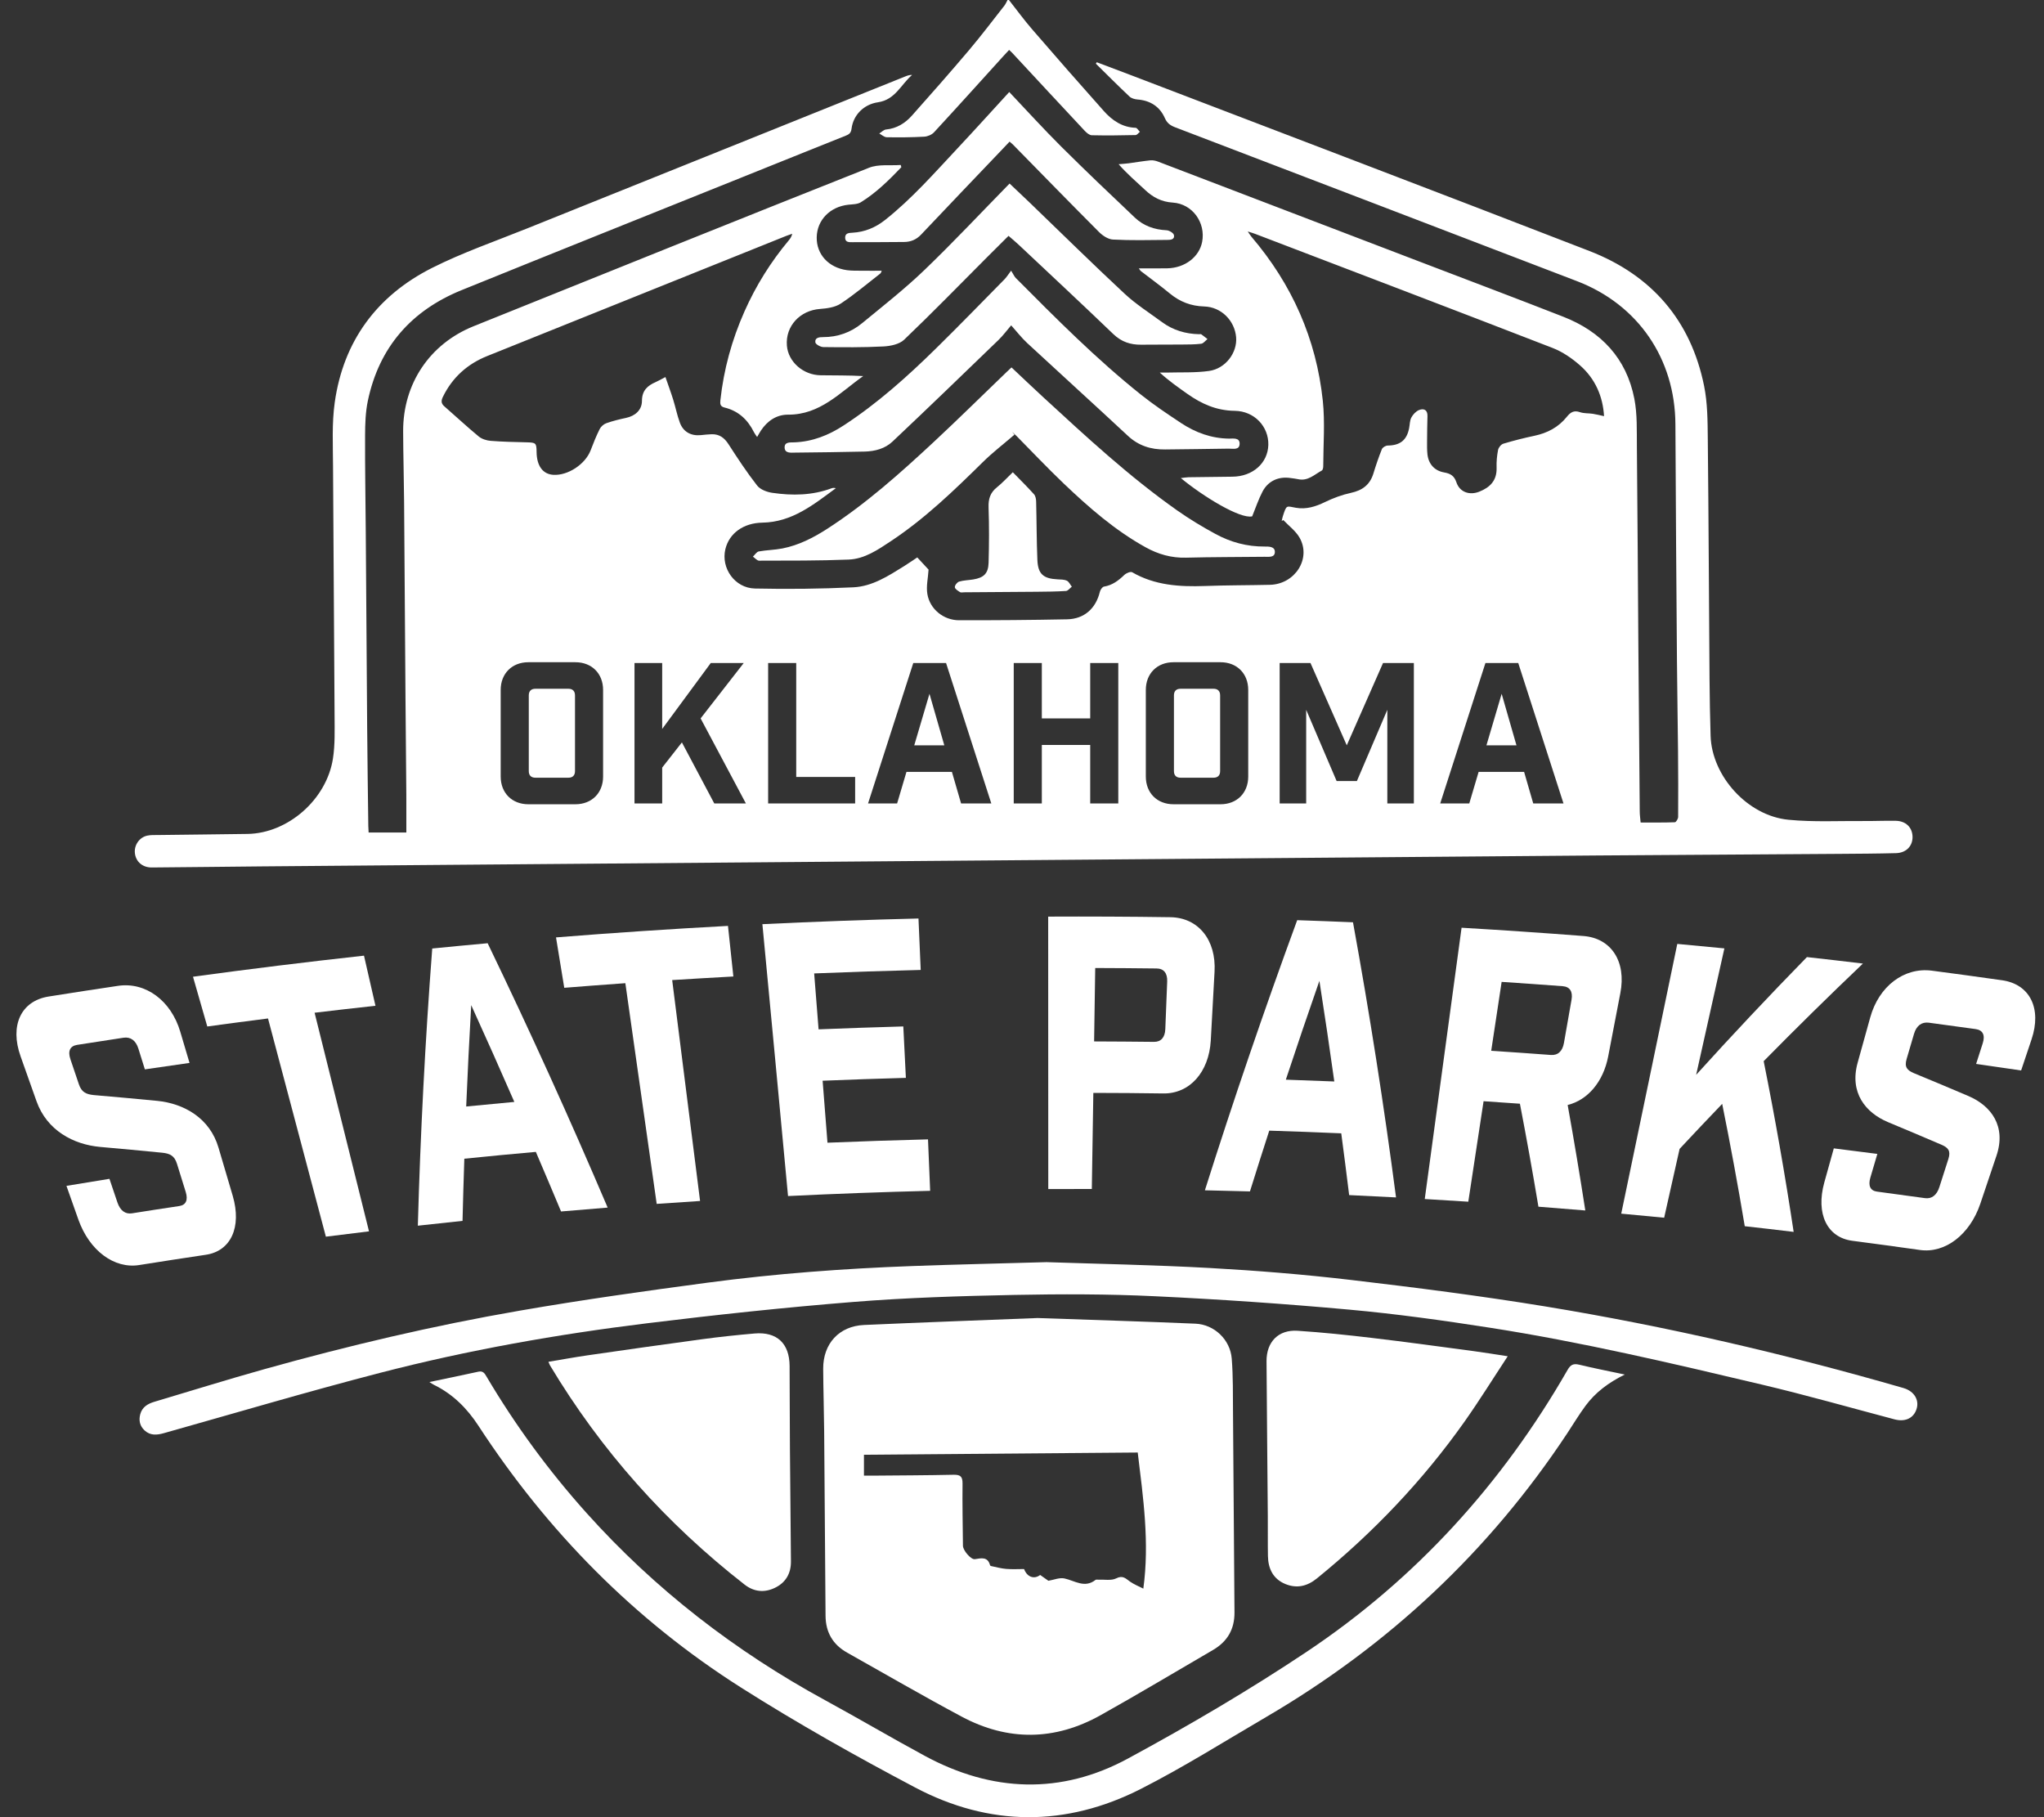 <svg width="90" height="80" viewBox="0 0 90 80" fill="none" xmlns="http://www.w3.org/2000/svg">
<rect x="0" y="0" width="90" height="80" fill="#333333" stroke="none"/>
<path d="M54.291 62.188C54.284 61.395 54.298 60.6 54.235 59.811C54.169 58.979 53.47 58.311 52.64 58.274C50.395 58.178 48.148 58.111 45.688 58.025C43.28 58.12 40.663 58.215 38.047 58.331C36.949 58.379 36.241 59.151 36.246 60.257C36.251 61.171 36.281 62.083 36.289 62.997C36.312 65.707 36.332 68.418 36.35 71.128C36.354 71.856 36.667 72.399 37.299 72.755C38.978 73.698 40.644 74.666 42.343 75.573C44.38 76.66 46.445 76.638 48.462 75.509C50.126 74.579 51.761 73.598 53.408 72.64C54.044 72.27 54.362 71.725 54.356 70.982C54.331 68.05 54.315 65.119 54.291 62.188ZM50.342 69.938C50.149 69.839 49.938 69.756 49.758 69.63C49.568 69.497 49.444 69.336 49.147 69.487C48.93 69.596 48.623 69.531 48.357 69.544C48.317 69.546 48.264 69.532 48.239 69.553C47.759 69.932 47.328 69.59 46.869 69.49C46.653 69.443 46.402 69.552 46.162 69.592C46.048 69.511 45.922 69.423 45.8 69.337C45.53 69.541 45.223 69.427 45.092 69.076C44.83 69.076 44.564 69.092 44.301 69.07C44.079 69.052 43.862 68.989 43.643 68.945C43.625 68.941 43.598 68.927 43.595 68.914C43.492 68.521 43.212 68.597 42.925 68.641C42.752 68.668 42.401 68.255 42.4 68.051C42.391 67.139 42.371 66.226 42.382 65.313C42.385 65.01 42.293 64.919 41.99 64.925C40.807 64.951 39.621 64.953 38.438 64.964C38.318 64.965 38.199 64.964 38.041 64.964C38.041 64.646 38.041 64.369 38.041 64.044C42.071 64.011 46.097 63.978 50.096 63.946C50.338 65.95 50.62 67.905 50.342 69.938Z" fill="white"/>
<path d="M83.808 61.106C78.617 59.608 73.361 58.387 68.03 57.513C65.194 57.049 62.34 56.685 59.486 56.349C57.425 56.107 55.354 55.938 53.282 55.823C50.798 55.686 48.309 55.641 46.081 55.565C43.933 55.627 42.046 55.668 40.161 55.737C37.153 55.847 34.152 56.07 31.169 56.467C28.399 56.836 25.63 57.225 22.878 57.702C19.078 58.359 15.325 59.245 11.61 60.285C10 60.736 8.404 61.235 6.801 61.711C6.508 61.798 6.262 61.941 6.176 62.258C6.103 62.529 6.156 62.78 6.367 62.974C6.618 63.205 6.905 63.181 7.214 63.094C10.383 62.202 13.541 61.266 16.729 60.44C20.6 59.437 24.538 58.741 28.507 58.254C31.53 57.883 34.562 57.558 37.599 57.315C39.947 57.127 42.307 57.056 44.663 57.008C46.719 56.967 48.781 56.967 50.835 57.065C53.698 57.2 56.561 57.397 59.416 57.656C61.49 57.844 63.558 58.133 65.616 58.454C69.646 59.082 73.614 60.018 77.579 60.956C79.537 61.419 81.474 61.972 83.419 62.486C83.851 62.6 84.204 62.463 84.357 62.114C84.546 61.687 84.317 61.253 83.808 61.106Z" fill="white"/>
<path d="M69.02 60.313C66.137 65.331 62.332 69.52 57.52 72.729C54.988 74.418 52.347 75.965 49.67 77.416C46.715 79.018 43.679 78.901 40.721 77.301C39.248 76.505 37.804 75.653 36.333 74.852C32.366 72.69 28.841 69.97 25.821 66.603C24.161 64.751 22.696 62.755 21.43 60.615C21.345 60.472 21.277 60.341 21.065 60.387C20.374 60.54 19.679 60.681 18.907 60.843C19.019 60.913 19.058 60.942 19.103 60.964C19.938 61.372 20.564 61.998 21.07 62.774C24.106 67.43 27.937 71.315 32.628 74.293C35.115 75.871 37.692 77.319 40.297 78.694C43.565 80.419 46.937 80.43 50.232 78.756C52.125 77.794 53.928 76.655 55.764 75.582C61.139 72.438 65.573 68.295 69.011 63.095C69.276 62.694 69.524 62.279 69.809 61.893C70.244 61.303 70.818 60.871 71.541 60.513C70.82 60.36 70.173 60.234 69.533 60.079C69.277 60.018 69.153 60.081 69.02 60.313Z" fill="white"/>
<path d="M32.783 69.759C33.193 70.079 33.652 70.126 34.113 69.906C34.59 69.68 34.83 69.276 34.826 68.744C34.813 67.109 34.794 65.473 34.782 63.838C34.773 62.603 34.774 61.368 34.767 60.133C34.761 59.143 34.208 58.621 33.225 58.706C32.457 58.772 31.689 58.854 30.923 58.957C29.246 59.183 27.57 59.422 25.894 59.664C25.322 59.746 24.752 59.852 24.148 59.952C24.186 60.039 24.198 60.077 24.218 60.111C26.468 63.865 29.335 67.07 32.783 69.759Z" fill="white"/>
<path d="M55.829 68.507C55.84 69.062 56.058 69.512 56.591 69.733C57.097 69.942 57.556 69.838 57.988 69.486C60.462 67.475 62.644 65.188 64.486 62.584C65.133 61.669 65.724 60.715 66.387 59.708C65.82 59.622 65.358 59.545 64.895 59.483C63.406 59.285 61.917 59.079 60.426 58.903C59.332 58.773 58.235 58.658 57.136 58.586C56.288 58.53 55.761 59.078 55.767 59.93C55.782 62.207 55.805 64.484 55.823 66.761C55.828 67.343 55.818 67.926 55.829 68.507Z" fill="white"/>
<path d="M6.094 46.167C5.983 45.809 5.751 45.638 5.438 45.685C4.757 45.788 4.076 45.892 3.395 46C3.084 46.049 2.979 46.271 3.1 46.629C3.224 46.997 3.348 47.365 3.473 47.733C3.593 48.09 3.799 48.176 4.132 48.21C5.068 48.29 6.001 48.375 6.929 48.465C8.1 48.582 9.24 49.221 9.622 50.528C9.831 51.236 10.04 51.944 10.249 52.651C10.649 54.024 10.166 55.077 9.066 55.24C8.086 55.386 7.106 55.537 6.127 55.693C5.029 55.868 3.938 55.058 3.453 53.697C3.278 53.2 3.102 52.704 2.926 52.207C3.557 52.101 4.188 51.998 4.819 51.897C4.937 52.243 5.053 52.59 5.17 52.936C5.291 53.293 5.516 53.462 5.81 53.416C6.504 53.306 7.2 53.198 7.895 53.095C8.188 53.05 8.288 52.831 8.177 52.473C8.049 52.06 7.92 51.647 7.792 51.234C7.68 50.876 7.481 50.785 7.156 50.749C6.243 50.658 5.325 50.573 4.403 50.492C3.244 50.386 2.069 49.777 1.608 48.482C1.374 47.823 1.14 47.165 0.907 46.506C0.422 45.146 0.923 44.067 2.137 43.872C3.156 43.709 4.176 43.553 5.197 43.401C6.413 43.221 7.533 44.051 7.938 45.423C8.073 45.88 8.209 46.337 8.345 46.794C7.689 46.887 7.034 46.981 6.379 47.078C6.284 46.775 6.189 46.471 6.094 46.167Z" fill="white"/>
<path d="M13.852 44.585C14.653 47.793 15.451 51.001 16.248 54.209C15.614 54.285 14.982 54.364 14.349 54.444C13.502 51.241 12.653 48.039 11.801 44.837C10.91 44.951 10.018 45.068 9.127 45.19C8.917 44.459 8.707 43.73 8.498 43C11.003 42.657 13.513 42.348 16.027 42.072C16.195 42.807 16.363 43.542 16.532 44.278C15.638 44.376 14.745 44.478 13.852 44.585Z" fill="white"/>
<path d="M20.366 53.748C19.71 53.816 19.053 53.887 18.398 53.96C18.511 49.897 18.722 45.828 19.032 41.757C19.845 41.676 20.658 41.599 21.472 41.525C23.336 45.39 25.097 49.269 26.756 53.163C26.071 53.217 25.387 53.274 24.704 53.334C24.338 52.458 23.968 51.584 23.594 50.711C22.543 50.804 21.494 50.904 20.445 51.011C20.414 51.923 20.388 52.836 20.366 53.748ZM20.527 48.713C21.234 48.643 21.94 48.576 22.647 48.511C22.026 47.089 21.394 45.669 20.748 44.25C20.663 45.738 20.589 47.225 20.527 48.713Z" fill="white"/>
<path d="M29.597 43.147C30.008 46.389 30.417 49.63 30.825 52.872C30.188 52.913 29.551 52.956 28.915 53C28.457 49.761 27.996 46.523 27.535 43.284C26.638 43.348 25.741 43.415 24.845 43.487C24.724 42.747 24.603 42.008 24.482 41.268C27.003 41.067 29.528 40.898 32.054 40.762C32.133 41.505 32.212 42.246 32.291 42.989C31.393 43.038 30.494 43.091 29.597 43.147Z" fill="white"/>
<path d="M40.442 40.436C40.475 41.191 40.507 41.946 40.54 42.701C38.975 42.739 37.412 42.791 35.849 42.854C35.913 43.675 35.979 44.496 36.043 45.316C37.287 45.266 38.53 45.223 39.774 45.188C39.811 45.943 39.849 46.698 39.887 47.452C38.664 47.486 37.443 47.528 36.221 47.578C36.293 48.488 36.364 49.397 36.435 50.307C37.91 50.246 39.385 50.197 40.861 50.16C40.893 50.916 40.925 51.67 40.956 52.425C38.869 52.477 36.783 52.554 34.698 52.655C34.325 48.665 33.949 44.676 33.569 40.686C35.859 40.576 38.149 40.492 40.442 40.436Z" fill="white"/>
<path d="M51.532 40.379C52.763 40.396 53.558 41.381 53.478 42.779C53.423 43.788 53.367 44.798 53.312 45.808C53.231 47.206 52.379 48.154 51.225 48.138C50.197 48.123 49.169 48.115 48.141 48.114C48.119 49.524 48.096 50.934 48.074 52.344C47.435 52.342 46.796 52.343 46.157 52.347C46.159 48.349 46.157 44.351 46.153 40.353C47.946 40.345 49.739 40.353 51.532 40.379ZM50.811 45.867C51.119 45.871 51.295 45.673 51.31 45.307C51.337 44.607 51.365 43.908 51.393 43.209C51.407 42.842 51.243 42.64 50.926 42.636C50.026 42.625 49.125 42.619 48.224 42.616C48.208 43.693 48.192 44.77 48.175 45.848C49.054 45.851 49.932 45.857 50.811 45.867Z" fill="white"/>
<path d="M55.037 52.451C54.375 52.432 53.715 52.416 53.053 52.402C54.31 48.429 55.665 44.465 57.117 40.51C57.936 40.538 58.755 40.568 59.574 40.603C60.309 44.639 60.941 48.677 61.469 52.715C60.781 52.678 60.093 52.644 59.405 52.613C59.294 51.707 59.178 50.8 59.057 49.894C58.001 49.848 56.944 49.809 55.887 49.776C55.599 50.667 55.315 51.56 55.037 52.451ZM56.617 47.532C57.329 47.555 58.04 47.582 58.751 47.611C58.545 46.134 58.326 44.657 58.095 43.18C57.59 44.63 57.097 46.08 56.617 47.532Z" fill="white"/>
<path d="M67.739 53.124C67.487 51.613 67.215 50.101 66.924 48.59C66.391 48.552 65.857 48.516 65.324 48.48C65.1 49.955 64.876 51.429 64.651 52.904C64.012 52.862 63.373 52.823 62.734 52.786C63.277 48.805 63.817 44.825 64.355 40.843C66.144 40.948 67.932 41.069 69.72 41.207C70.95 41.302 71.615 42.333 71.346 43.72C71.168 44.65 70.988 45.581 70.81 46.511C70.593 47.634 69.903 48.431 69.026 48.646C69.305 50.194 69.564 51.743 69.803 53.29C69.115 53.233 68.427 53.177 67.739 53.124ZM69.196 44.016C69.261 43.652 69.123 43.44 68.806 43.416C67.91 43.349 67.015 43.285 66.119 43.227C65.966 44.238 65.814 45.248 65.66 46.26C66.535 46.317 67.41 46.379 68.286 46.444C68.595 46.467 68.797 46.282 68.862 45.918C68.974 45.285 69.085 44.65 69.196 44.016Z" fill="white"/>
<path d="M73.955 50.579C73.728 51.589 73.502 52.599 73.275 53.609C72.645 53.547 72.015 53.487 71.385 53.43C72.211 49.472 73.034 45.514 73.853 41.555C74.544 41.618 75.235 41.684 75.927 41.752C75.513 43.608 75.099 45.463 74.684 47.318C76.26 45.578 77.885 43.849 79.561 42.135C80.384 42.226 81.205 42.322 82.027 42.42C80.534 43.841 79.077 45.275 77.657 46.717C78.16 49.223 78.6 51.729 78.977 54.233C78.26 54.146 77.542 54.063 76.824 53.983C76.524 52.188 76.193 50.392 75.83 48.597C75.198 49.256 74.572 49.917 73.955 50.579Z" fill="white"/>
<path d="M87.303 45.928C87.417 45.57 87.307 45.35 86.992 45.305C86.304 45.209 85.616 45.115 84.928 45.023C84.613 44.982 84.383 45.155 84.277 45.514C84.168 45.884 84.059 46.255 83.95 46.625C83.845 46.984 83.98 47.12 84.266 47.243C85.074 47.576 85.878 47.913 86.677 48.254C87.683 48.687 88.346 49.588 87.905 50.887C87.668 51.59 87.431 52.294 87.194 52.998C86.73 54.361 85.643 55.188 84.534 55.029C83.544 54.889 82.553 54.754 81.562 54.625C80.45 54.48 79.945 53.437 80.325 52.062C80.465 51.56 80.605 51.058 80.745 50.556C81.384 50.635 82.023 50.716 82.662 50.8C82.56 51.148 82.457 51.497 82.354 51.845C82.249 52.204 82.353 52.421 82.65 52.46C83.353 52.553 84.056 52.649 84.758 52.747C85.055 52.789 85.28 52.617 85.394 52.258C85.527 51.846 85.659 51.434 85.79 51.022C85.905 50.663 85.777 50.526 85.5 50.402C84.715 50.065 83.926 49.731 83.131 49.401C82.135 48.982 81.432 48.101 81.793 46.791C81.978 46.126 82.162 45.46 82.348 44.794C82.727 43.419 83.837 42.573 85.064 42.733C86.095 42.868 87.125 43.009 88.154 43.155C89.381 43.329 89.911 44.399 89.45 45.762C89.298 46.217 89.146 46.672 88.993 47.126C88.332 47.028 87.672 46.932 87.011 46.838C87.109 46.535 87.206 46.231 87.303 45.928Z" fill="white"/>
<path d="M39.014 5.701C38.91 5.711 38.814 5.816 38.715 5.878C38.824 5.935 38.932 6.039 39.042 6.042C39.594 6.052 40.147 6.047 40.697 6.017C40.846 6.009 41.028 5.931 41.128 5.823C42.163 4.702 43.183 3.569 44.208 2.439C44.28 2.36 44.355 2.282 44.433 2.198C44.491 2.253 44.529 2.286 44.563 2.321C45.628 3.467 46.691 4.616 47.761 5.758C47.843 5.846 47.966 5.952 48.073 5.954C48.715 5.969 49.358 5.96 50 5.946C50.065 5.945 50.127 5.854 50.191 5.804C50.128 5.742 50.066 5.627 50.002 5.626C49.412 5.606 48.97 5.3 48.603 4.889C47.542 3.699 46.491 2.499 45.449 1.293C45.09 0.878 44.765 0.432 44.425 0C44.404 0 44.385 0 44.364 0C44.317 0.085 44.281 0.176 44.222 0.251C43.708 0.906 43.205 1.571 42.668 2.207C41.845 3.178 41.004 4.134 40.157 5.085C39.856 5.423 39.485 5.656 39.014 5.701Z" fill="white"/>
<path d="M51.379 10.562C51.519 10.561 51.733 10.562 51.689 10.347C51.671 10.256 51.481 10.143 51.365 10.137C50.831 10.112 50.354 9.945 49.97 9.581C48.879 8.547 47.788 7.51 46.722 6.449C45.947 5.678 45.213 4.868 44.438 4.051C43.676 4.881 42.945 5.693 42.198 6.49C41.162 7.595 40.165 8.738 38.971 9.684C38.547 10.019 38.078 10.214 37.541 10.245C37.386 10.254 37.212 10.255 37.213 10.463C37.214 10.683 37.402 10.662 37.549 10.662C38.302 10.662 39.055 10.66 39.808 10.653C40.099 10.651 40.346 10.551 40.555 10.33C41.748 9.068 42.948 7.815 44.146 6.559C44.247 6.454 44.347 6.347 44.453 6.235C44.52 6.292 44.559 6.322 44.593 6.356C45.858 7.645 47.119 8.94 48.395 10.218C48.554 10.377 48.795 10.536 49.005 10.546C49.794 10.588 50.587 10.57 51.379 10.562Z" fill="white"/>
<path d="M52.22 24.551C53.374 24.521 54.529 24.525 55.683 24.512C55.867 24.511 56.133 24.555 56.134 24.297C56.134 24.056 55.869 24.06 55.683 24.061C54.912 24.067 54.189 23.872 53.521 23.508C52.94 23.193 52.37 22.85 51.831 22.47C49.725 20.986 47.839 19.238 45.947 17.498C45.476 17.064 45.013 16.622 44.537 16.175C44.453 16.255 44.388 16.315 44.324 16.376C43.253 17.405 42.196 18.451 41.109 19.462C39.631 20.837 38.126 22.181 36.423 23.281C35.812 23.675 35.17 24.003 34.452 24.145C34.109 24.212 33.754 24.214 33.41 24.277C33.313 24.295 33.238 24.426 33.152 24.505C33.243 24.567 33.334 24.683 33.424 24.683C34.739 24.68 36.055 24.688 37.368 24.635C38.069 24.607 38.653 24.204 39.222 23.827C40.721 22.835 42.006 21.594 43.28 20.339C43.715 19.911 44.203 19.537 44.667 19.137C44.634 19.097 44.601 19.056 44.568 19.015C44.632 19.075 44.698 19.133 44.76 19.195C45.451 19.894 46.127 20.61 46.838 21.288C47.944 22.341 49.092 23.346 50.439 24.092C50.993 24.4 51.576 24.568 52.22 24.551Z" fill="white"/>
<path d="M54.582 19.544C54.593 19.251 54.291 19.312 54.115 19.31C53.335 19.3 52.638 19.043 52 18.622C51.407 18.228 50.812 17.832 50.256 17.389C48.282 15.816 46.507 14.029 44.73 12.243C44.661 12.173 44.621 12.075 44.521 11.916C44.382 12.1 44.319 12.205 44.235 12.29C43.236 13.305 42.243 14.328 41.227 15.326C39.959 16.572 38.638 17.758 37.142 18.733C36.482 19.163 35.776 19.443 34.981 19.474C34.794 19.482 34.536 19.443 34.548 19.71C34.56 19.965 34.824 19.928 35.005 19.926C36.029 19.916 37.052 19.903 38.075 19.88C38.526 19.869 38.97 19.75 39.296 19.442C40.865 17.962 42.416 16.463 43.967 14.965C44.165 14.774 44.33 14.548 44.523 14.323C44.774 14.603 44.983 14.875 45.231 15.105C46.703 16.468 48.191 17.816 49.658 19.183C50.131 19.624 50.678 19.795 51.302 19.787C52.236 19.775 53.168 19.768 54.102 19.751C54.289 19.748 54.572 19.826 54.582 19.544Z" fill="white"/>
<path d="M36.239 14.841C36.074 14.841 35.871 14.863 35.901 15.072C35.913 15.16 36.129 15.279 36.253 15.28C37.136 15.29 38.02 15.298 38.902 15.252C39.214 15.236 39.602 15.155 39.812 14.954C41.052 13.769 42.249 12.54 43.461 11.325C43.771 11.016 44.082 10.707 44.407 10.383C44.581 10.535 44.727 10.655 44.864 10.784C46.253 12.09 47.647 13.389 49.022 14.709C49.377 15.049 49.774 15.18 50.244 15.175C50.835 15.169 51.428 15.173 52.019 15.168C52.31 15.165 52.603 15.168 52.89 15.133C52.989 15.12 53.075 14.999 53.167 14.927C53.075 14.856 52.986 14.783 52.891 14.716C52.871 14.702 52.832 14.713 52.802 14.713C52.205 14.701 51.653 14.539 51.17 14.184C50.613 13.774 50.021 13.399 49.517 12.93C48.101 11.612 46.722 10.252 45.327 8.909C45.033 8.626 44.736 8.347 44.453 8.08C43.211 9.348 41.99 10.652 40.703 11.888C39.838 12.72 38.887 13.464 37.959 14.228C37.468 14.633 36.887 14.843 36.239 14.841Z" fill="white"/>
<path d="M42.852 25.51C42.645 25.544 42.43 25.545 42.231 25.605C42.145 25.63 42.035 25.773 42.043 25.852C42.05 25.933 42.182 26.011 42.273 26.069C42.316 26.096 42.391 26.075 42.452 26.075C43.515 26.068 44.579 26.062 45.642 26.052C46.074 26.048 46.506 26.045 46.936 26.017C47.026 26.012 47.108 25.894 47.194 25.829C47.122 25.738 47.068 25.609 46.975 25.565C46.854 25.509 46.701 25.512 46.562 25.505C45.936 25.473 45.702 25.269 45.677 24.647C45.642 23.795 45.645 22.942 45.623 22.09C45.621 21.979 45.599 21.839 45.531 21.763C45.23 21.427 44.908 21.111 44.595 20.79C44.334 21.04 44.131 21.266 43.897 21.452C43.602 21.687 43.515 21.966 43.528 22.339C43.556 23.151 43.552 23.964 43.529 24.776C43.514 25.251 43.317 25.434 42.852 25.51Z" fill="white"/>
<path d="M40.256 32.812H41.579L40.926 30.544L40.256 32.812Z" fill="white"/>
<path d="M53.433 30.322H51.981C51.792 30.322 51.69 30.425 51.69 30.614V33.947C51.69 34.136 51.792 34.238 51.981 34.238H53.433C53.622 34.238 53.724 34.136 53.724 33.947V30.614C53.724 30.425 53.622 30.322 53.433 30.322Z" fill="white"/>
<path d="M65.45 32.812H66.772L66.12 30.544L65.45 32.812Z" fill="white"/>
<path d="M25.027 30.322H23.575C23.386 30.322 23.283 30.425 23.283 30.614V33.947C23.283 34.136 23.386 34.238 23.575 34.238H25.027C25.216 34.238 25.318 34.136 25.318 33.947V30.614C25.318 30.425 25.215 30.322 25.027 30.322Z" fill="white"/>
<path d="M83.468 36.135C83.006 36.127 82.545 36.148 82.083 36.145C80.97 36.136 79.849 36.197 78.746 36.089C76.944 35.913 75.376 34.167 75.32 32.397C75.295 31.574 75.279 30.752 75.273 29.928C75.247 26.385 75.233 22.84 75.196 19.297C75.188 18.527 75.186 17.741 75.034 16.992C74.449 14.1 72.719 12.111 69.989 11.052C63.301 8.459 56.595 5.912 49.895 3.346C49.362 3.142 48.827 2.942 48.292 2.74C48.279 2.761 48.265 2.782 48.252 2.803C48.744 3.287 49.231 3.776 49.733 4.25C49.817 4.33 49.964 4.371 50.085 4.38C50.647 4.423 51.065 4.691 51.289 5.197C51.391 5.429 51.539 5.527 51.754 5.608C57.65 7.861 63.544 10.119 69.438 12.378C72.129 13.41 73.757 15.794 73.77 18.68C73.785 22.163 73.813 25.647 73.839 29.13C73.849 30.445 73.875 31.76 73.886 33.075C73.895 34.039 73.897 35.002 73.891 35.967C73.89 36.047 73.8 36.197 73.747 36.199C73.251 36.217 72.754 36.21 72.239 36.21C72.223 36.029 72.201 35.88 72.2 35.732C72.178 33.283 72.157 30.834 72.139 28.384C72.117 25.473 72.103 22.561 72.074 19.651C72.067 18.95 72.095 18.234 71.962 17.553C71.615 15.774 70.502 14.598 68.838 13.946C66.749 13.128 64.647 12.337 62.552 11.535C58.697 10.06 54.841 8.585 50.985 7.113C50.881 7.073 50.759 7.048 50.649 7.059C50.334 7.091 50.02 7.146 49.706 7.188C49.556 7.208 49.405 7.215 49.254 7.229C49.629 7.657 50.034 8 50.42 8.362C50.767 8.688 51.14 8.887 51.64 8.919C52.508 8.975 53.094 9.803 52.932 10.649C52.805 11.31 52.175 11.795 51.404 11.812C50.997 11.821 50.59 11.814 50.145 11.814C50.193 11.882 50.204 11.91 50.224 11.927C50.654 12.258 51.092 12.576 51.51 12.921C51.952 13.286 52.44 13.475 53.021 13.492C53.773 13.513 54.367 14.115 54.428 14.849C54.484 15.524 53.966 16.228 53.236 16.331C52.625 16.417 51.997 16.384 51.375 16.402C51.272 16.405 51.17 16.402 51.067 16.402C51.461 16.762 51.871 17.049 52.279 17.338C52.905 17.78 53.563 18.076 54.362 18.086C55.238 18.096 55.867 18.785 55.846 19.587C55.824 20.39 55.158 20.978 54.265 20.986C53.623 20.992 52.98 21 52.337 21.01C52.235 21.012 52.132 21.032 51.994 21.047C52.972 21.855 54.606 22.856 55.135 22.732C55.289 22.357 55.411 21.983 55.591 21.641C55.84 21.166 56.306 20.964 56.832 21.046C56.941 21.063 57.051 21.071 57.159 21.096C57.587 21.191 57.873 20.893 58.2 20.715C58.244 20.691 58.264 20.592 58.264 20.529C58.266 19.567 58.345 18.596 58.245 17.645C57.958 14.918 56.886 12.51 55.102 10.422C55.056 10.368 55.019 10.304 54.94 10.191C55.092 10.239 55.177 10.262 55.258 10.293C59.629 11.964 64.001 13.628 68.364 15.319C68.802 15.489 69.217 15.774 69.572 16.087C70.245 16.679 70.578 17.458 70.628 18.321C70.451 18.283 70.294 18.242 70.134 18.217C69.947 18.188 69.745 18.206 69.57 18.146C69.3 18.052 69.15 18.149 68.986 18.354C68.621 18.808 68.134 19.065 67.562 19.185C67.102 19.282 66.645 19.398 66.195 19.533C66.095 19.563 65.982 19.702 65.962 19.808C65.912 20.062 65.888 20.327 65.897 20.586C65.916 21.146 65.616 21.456 65.133 21.646C64.7 21.817 64.269 21.665 64.126 21.229C64.03 20.941 63.858 20.847 63.59 20.799C63.164 20.725 62.899 20.429 62.852 20C62.831 19.802 62.835 19.6 62.836 19.4C62.838 19.039 62.843 18.677 62.853 18.316C62.861 18.041 62.689 17.969 62.484 18.051C62.346 18.106 62.215 18.246 62.144 18.381C62.072 18.515 62.077 18.692 62.046 18.849C61.942 19.381 61.647 19.61 61.1 19.615C61.012 19.616 60.877 19.697 60.846 19.773C60.704 20.126 60.582 20.487 60.471 20.85C60.318 21.346 59.984 21.59 59.483 21.698C59.09 21.783 58.701 21.928 58.338 22.104C57.928 22.304 57.512 22.433 57.064 22.355C56.636 22.281 56.652 22.203 56.481 22.741C56.461 22.805 56.451 22.871 56.435 22.937C56.459 22.922 56.483 22.909 56.505 22.894C56.749 23.151 57.053 23.374 57.223 23.673C57.746 24.593 57.02 25.721 55.916 25.746C54.962 25.768 54.009 25.763 53.056 25.798C51.938 25.838 50.85 25.772 49.849 25.192C49.778 25.152 49.587 25.232 49.506 25.311C49.247 25.56 48.978 25.765 48.609 25.825C48.536 25.837 48.45 25.966 48.428 26.055C48.252 26.787 47.742 27.25 46.984 27.265C45.398 27.297 43.811 27.308 42.225 27.306C41.547 27.305 40.942 26.816 40.833 26.151C40.776 25.812 40.863 25.45 40.886 25.077C40.749 24.929 40.575 24.741 40.389 24.54C40.199 24.665 40.002 24.803 39.8 24.929C39.108 25.36 38.402 25.817 37.574 25.856C36.132 25.925 34.684 25.94 33.24 25.909C32.352 25.89 31.738 25.009 31.939 24.176C32.107 23.476 32.736 23.022 33.569 23.009C34.877 22.988 35.826 22.212 36.804 21.492C36.736 21.476 36.673 21.475 36.619 21.495C35.768 21.813 34.89 21.825 34.009 21.697C33.77 21.663 33.476 21.553 33.337 21.375C32.882 20.793 32.474 20.171 32.073 19.55C31.892 19.27 31.671 19.109 31.338 19.117C31.178 19.121 31.018 19.141 30.859 19.156C30.423 19.199 30.081 19.012 29.933 18.601C29.813 18.275 29.746 17.929 29.642 17.597C29.54 17.268 29.419 16.944 29.3 16.599C29.122 16.692 29.002 16.763 28.875 16.819C28.508 16.978 28.267 17.194 28.266 17.648C28.265 18.054 27.966 18.313 27.564 18.398C27.271 18.46 26.978 18.532 26.696 18.632C26.581 18.673 26.458 18.781 26.404 18.891C26.252 19.194 26.126 19.512 26.004 19.831C25.768 20.439 25.005 20.944 24.364 20.904C23.902 20.875 23.635 20.512 23.627 19.905C23.623 19.503 23.596 19.483 23.197 19.473C22.666 19.46 22.133 19.45 21.603 19.408C21.422 19.393 21.215 19.328 21.078 19.215C20.561 18.788 20.069 18.328 19.563 17.887C19.412 17.756 19.424 17.629 19.504 17.466C19.921 16.614 20.58 16.025 21.451 15.675C25.839 13.91 30.229 12.148 34.617 10.386C34.705 10.351 34.795 10.322 34.883 10.291C34.854 10.42 34.797 10.501 34.735 10.576C33.938 11.529 33.286 12.572 32.782 13.707C32.224 14.961 31.865 16.268 31.718 17.634C31.702 17.792 31.719 17.897 31.905 17.942C32.511 18.089 32.924 18.475 33.197 19.025C33.23 19.093 33.279 19.152 33.337 19.238C33.403 19.125 33.45 19.039 33.503 18.957C33.788 18.527 34.194 18.252 34.701 18.255C36.112 18.263 36.986 17.278 38.009 16.556C37.376 16.522 36.756 16.529 36.135 16.521C35.365 16.512 34.705 15.928 34.648 15.216C34.579 14.356 35.224 13.665 36.109 13.601C36.419 13.578 36.77 13.53 37.019 13.365C37.628 12.963 38.189 12.486 38.767 12.037C38.791 12.017 38.797 11.976 38.823 11.919C38.504 11.919 38.214 11.922 37.924 11.918C37.714 11.916 37.502 11.922 37.295 11.894C36.484 11.784 35.948 11.197 35.961 10.448C35.973 9.688 36.548 9.1 37.353 9.013C37.54 8.993 37.756 8.996 37.906 8.903C38.582 8.486 39.141 7.93 39.687 7.362C39.678 7.329 39.669 7.295 39.66 7.263C39.193 7.298 38.681 7.22 38.265 7.385C32.453 9.691 26.654 12.027 20.854 14.361C18.919 15.14 17.744 16.895 17.751 18.986C17.754 20.02 17.785 21.054 17.793 22.087C17.817 25 17.834 27.912 17.855 30.825C17.865 32.219 17.881 33.615 17.891 35.011C17.894 35.549 17.892 36.088 17.892 36.651C17.323 36.651 16.785 36.651 16.231 36.651C16.226 36.542 16.218 36.453 16.217 36.365C16.199 34.93 16.178 33.495 16.167 32.059C16.143 29.178 16.126 26.297 16.105 23.415C16.095 22 16.069 20.584 16.075 19.169C16.077 18.66 16.093 18.139 16.197 17.644C16.694 15.281 18.111 13.67 20.332 12.77C24.428 11.11 28.531 9.471 32.631 7.823C34.165 7.207 35.698 6.588 37.233 5.976C37.381 5.917 37.47 5.861 37.494 5.669C37.568 5.069 38.028 4.593 38.662 4.502C39.418 4.392 39.674 3.716 40.161 3.299C40.044 3.296 39.951 3.329 39.861 3.365C34.31 5.596 28.758 7.824 23.209 10.057C21.806 10.621 20.366 11.119 19.019 11.797C16.6 13.018 15.121 15.01 14.739 17.716C14.608 18.642 14.661 19.596 14.664 20.538C14.681 24.202 14.714 27.866 14.732 31.531C14.734 32.151 14.755 32.782 14.661 33.391C14.381 35.201 12.675 36.685 10.902 36.713C9.587 36.733 8.272 36.744 6.958 36.761C6.798 36.763 6.632 36.755 6.479 36.789C6.133 36.865 5.902 37.209 5.939 37.556C5.979 37.933 6.272 38.194 6.686 38.19C8.302 38.178 9.918 38.157 11.534 38.142C13.994 38.12 16.454 38.101 18.913 38.081C21.362 38.061 23.812 38.041 26.262 38.021C28.721 38.001 31.181 37.981 33.64 37.961C36.08 37.941 38.52 37.921 40.959 37.901C43.418 37.881 45.879 37.861 48.338 37.841C50.777 37.821 53.217 37.801 55.657 37.781C58.116 37.761 60.576 37.741 63.035 37.721C65.484 37.702 67.935 37.68 70.384 37.661C73.918 37.636 77.452 37.615 80.986 37.591C81.82 37.585 82.653 37.581 83.485 37.559C83.933 37.547 84.217 37.248 84.212 36.84C84.203 36.425 83.917 36.142 83.468 36.135ZM26.555 34.187C26.555 34.909 26.057 35.407 25.336 35.407H23.265C22.544 35.407 22.046 34.909 22.046 34.187V30.374C22.046 29.652 22.544 29.154 23.265 29.154H25.336C26.057 29.154 26.555 29.652 26.555 30.374V34.187ZM31.451 35.372L30.025 32.684L29.157 33.792V35.372H27.938V29.188H29.157V32.091L31.297 29.188H32.748L30.849 31.627L32.843 35.372H31.451ZM37.653 35.372H33.822V29.188H35.059V34.204H37.653V35.372ZM42.318 35.372L41.914 33.981H39.913L39.501 35.372H38.221L40.213 29.188H41.656L43.649 35.372H42.318ZM49.24 35.372H48.003V32.796H45.873V35.372H44.636V29.188H45.873V31.627H48.003V29.188H49.24V35.372ZM54.961 34.187C54.961 34.909 54.463 35.407 53.742 35.407H51.671C50.95 35.407 50.452 34.909 50.452 34.187V30.374C50.452 29.652 50.95 29.154 51.671 29.154H53.742C54.463 29.154 54.961 29.652 54.961 30.374V34.187ZM62.254 35.372H61.086V31.249L59.746 34.384H58.853L57.513 31.249V35.372H56.345V29.188H57.702L59.3 32.812L60.897 29.188H62.254V35.372ZM67.511 35.372L67.108 33.981H65.106L64.694 35.372H63.414L65.406 29.188H66.85L68.843 35.372H67.511Z" fill="white"/>
</svg>
